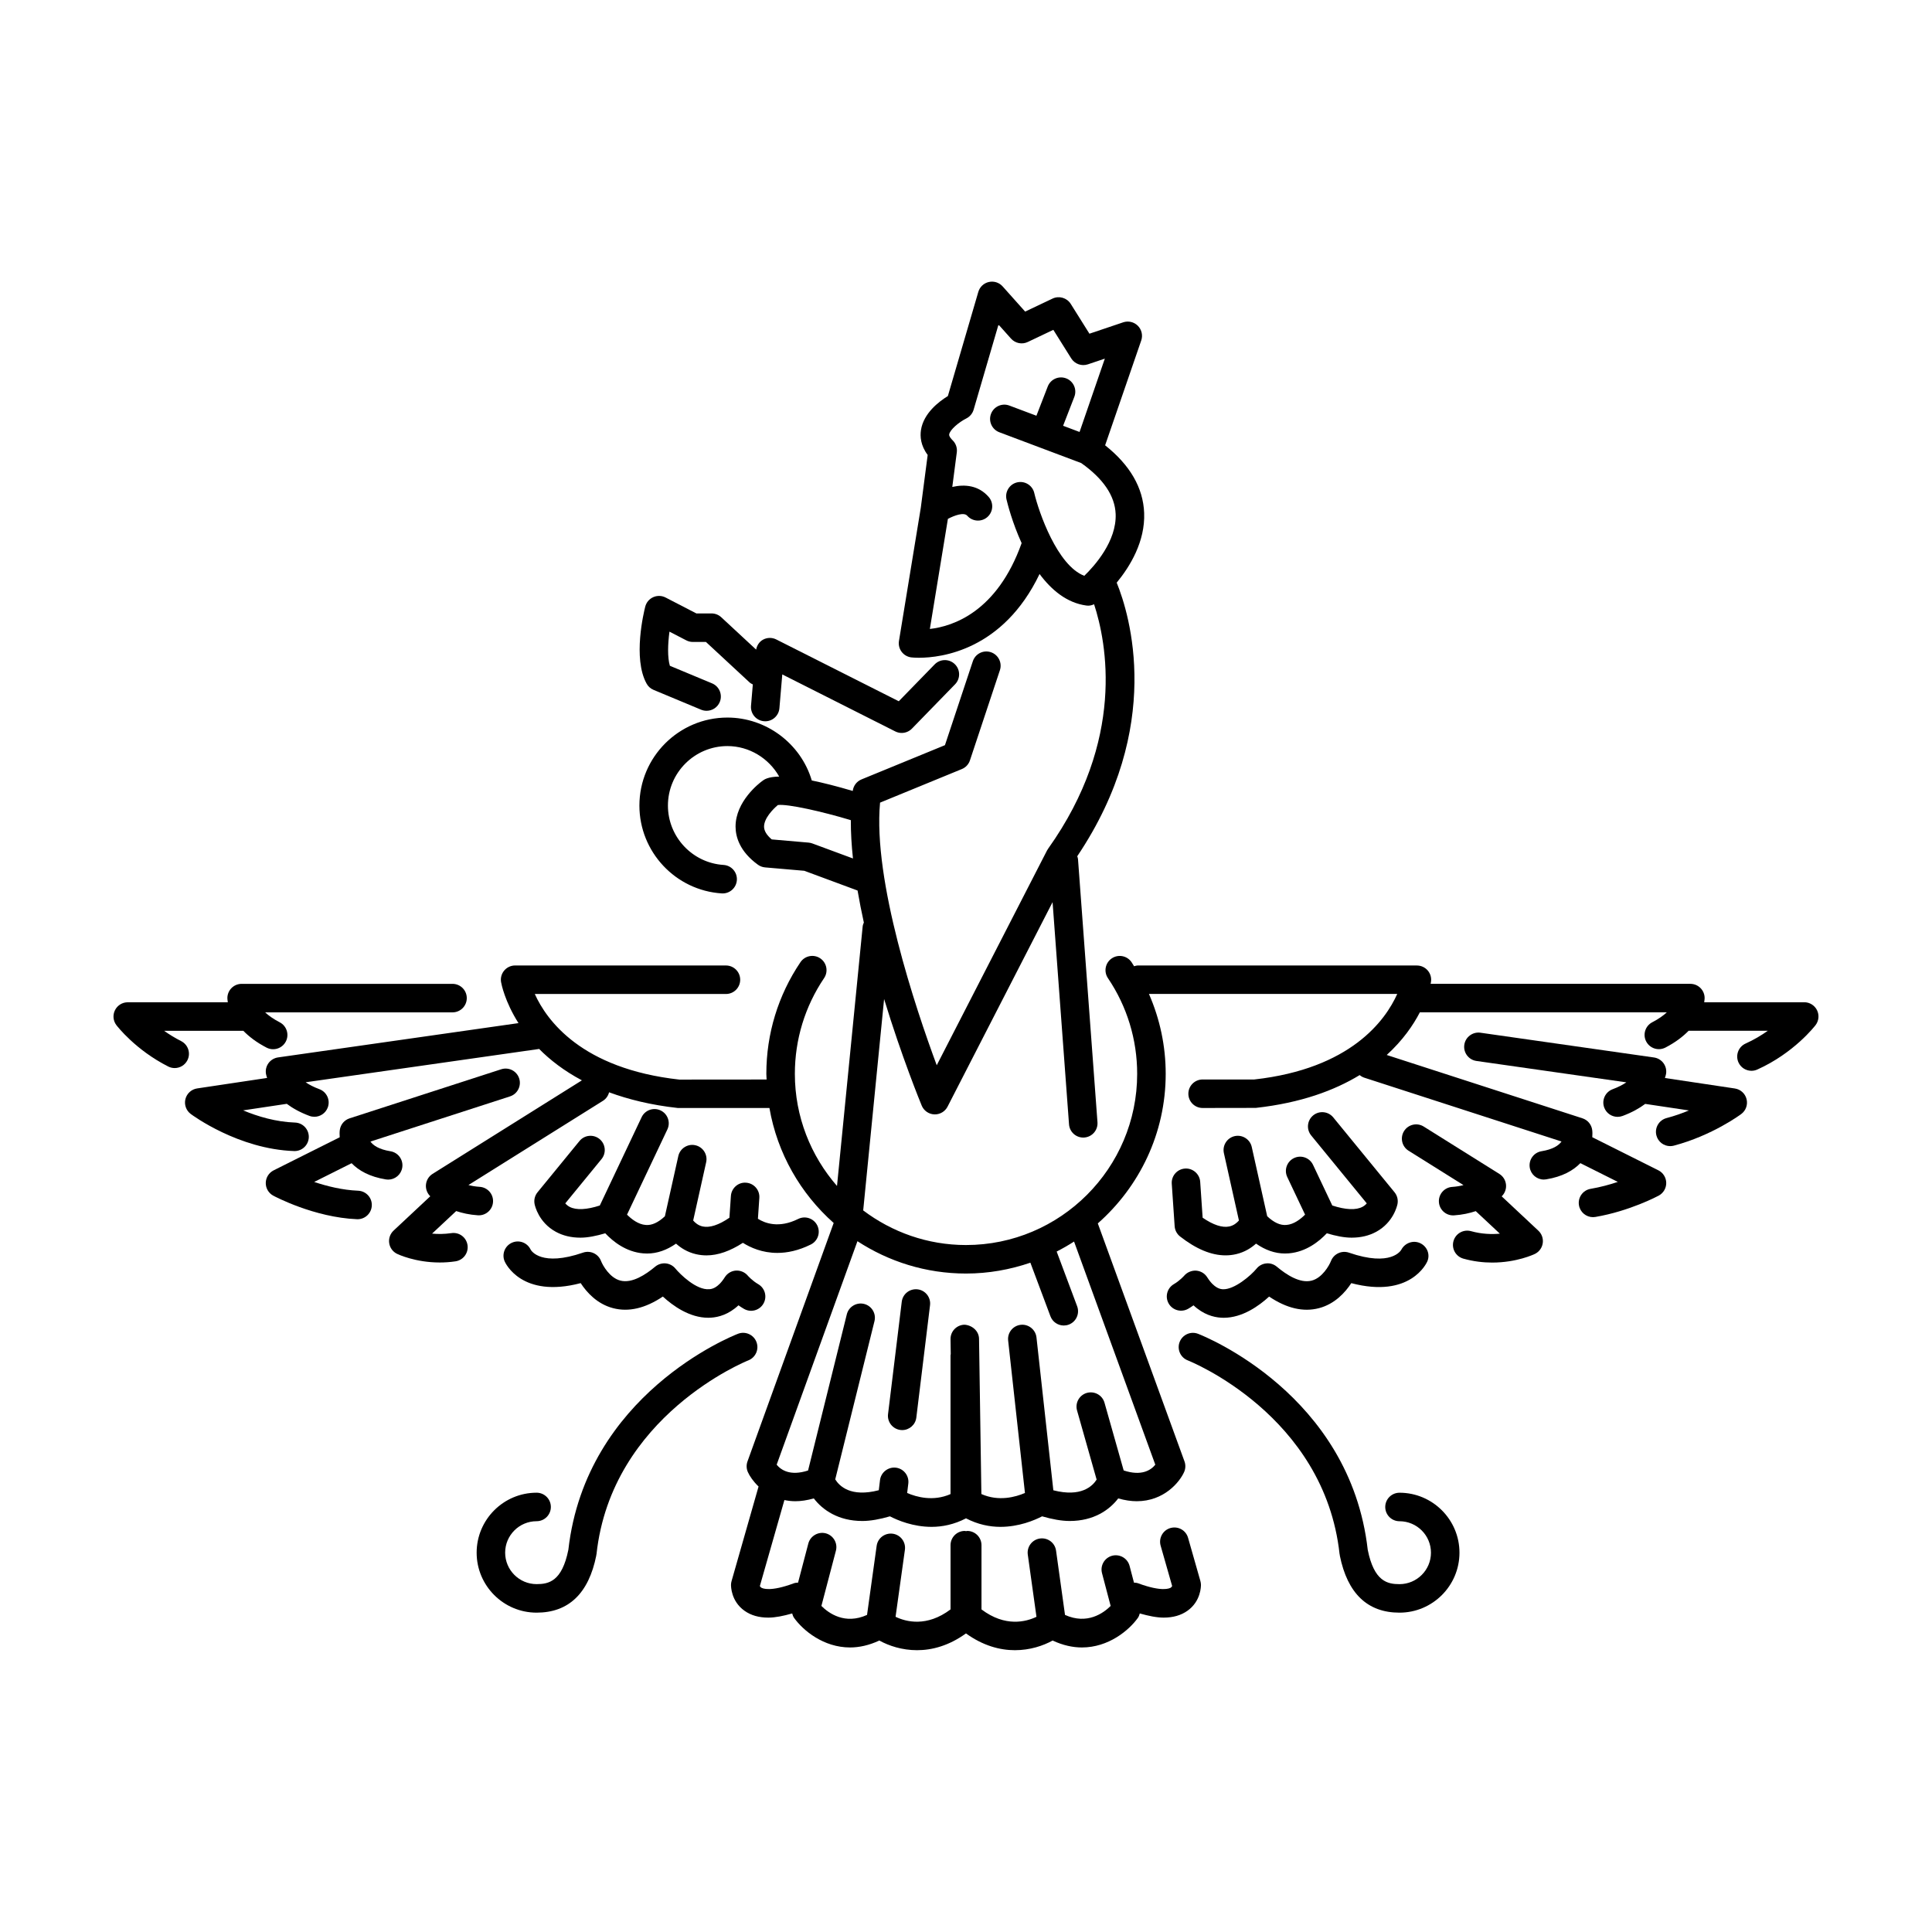 <?xml version="1.0" encoding="UTF-8"?>
<!-- Uploaded to: SVG Repo, www.svgrepo.com, Generator: SVG Repo Mixer Tools -->
<svg fill="#000000" width="800px" height="800px" version="1.1" viewBox="144 144 512 512" xmlns="http://www.w3.org/2000/svg">
 <g>
  <path d="m317.19 326.82 12.609 5.258c0.477 0.195 0.969 0.289 1.457 0.289 1.477 0 2.883-0.875 3.488-2.324 0.801-1.926-0.109-4.137-2.031-4.941l-11.191-4.664c-0.66-2.231-0.547-5.762-0.109-9.043l4.469 2.309c0.535 0.277 1.133 0.422 1.738 0.422h3.465l11.586 10.742c0.25 0.23 0.547 0.359 0.836 0.512l-0.48 5.672c-0.176 2.078 1.363 3.91 3.445 4.082 2.07 0.188 3.906-1.363 4.082-3.445l0.762-8.961 29.941 15.105c0.543 0.273 1.121 0.406 1.703 0.406 0.992 0 1.977-0.395 2.707-1.141l11.438-11.75c1.457-1.496 1.426-3.891-0.07-5.344s-3.887-1.422-5.344 0.074l-9.504 9.762-32.461-16.375c-1.125-0.566-2.449-0.543-3.547 0.074-0.977 0.547-1.586 1.523-1.793 2.613l-9.25-8.578c-0.699-0.648-1.613-1.008-2.566-1.008h-4.023l-8.152-4.215c-1.027-0.531-2.234-0.559-3.281-0.094-1.055 0.473-1.832 1.395-2.117 2.512-0.355 1.383-3.356 13.707 0.359 20.395 0.398 0.746 1.051 1.332 1.836 1.656z"/>
  <path d="m250.6 453.43c0.336-2.062-1.062-4-3.125-4.336-3.09-0.5-4.59-1.57-5.305-2.57l36.984-11.969c1.988-0.641 3.074-2.773 2.434-4.758-0.641-1.984-2.769-3.074-4.758-2.43l-40.195 13.008c-1.383 0.445-2.387 1.645-2.582 3.082-0.078 0.562-0.074 1.227-0.023 1.93l-17.512 8.77c-1.258 0.629-2.066 1.91-2.086 3.324-0.02 1.41 0.746 2.715 1.988 3.383 0.438 0.234 10.863 5.773 22.188 6.238 0.051 0.004 0.102 0.004 0.156 0.004 2.012 0 3.684-1.59 3.769-3.625 0.09-2.086-1.535-3.844-3.621-3.93-4.184-0.168-8.316-1.207-11.645-2.324l9.914-4.965c1.891 1.949 4.746 3.594 9.082 4.297 0.207 0.035 0.41 0.051 0.609 0.051 1.82-0.004 3.426-1.324 3.727-3.18z"/>
  <path d="m302.88 445.85c-1.605-1.312-3.996-1.086-5.312 0.531l-11.113 13.582c-0.719 0.879-1.004 2.031-0.781 3.141 0.098 0.488 1.098 4.856 5.606 7.324 1.902 1.043 4.09 1.566 6.539 1.566 2 0 4.234-0.469 6.582-1.16 1.977 2.102 5.441 4.941 10.059 5.32 0.344 0.031 0.688 0.043 1.027 0.043 2.664 0 5.223-0.918 7.668-2.621 1.285 1.152 3.004 2.262 5.281 2.793 0.914 0.211 1.844 0.32 2.793 0.32 3.043 0 6.269-1.148 9.641-3.328 2.027 1.273 5.129 2.672 9.129 2.672 2.613 0 5.598-0.602 8.875-2.227 1.871-0.926 2.633-3.195 1.707-5.066-0.926-1.863-3.191-2.641-5.062-1.703-5.16 2.562-8.855 1.102-10.664-0.051l0.375-5.535c0.145-2.082-1.434-3.883-3.512-4.023-2.051-0.176-3.883 1.426-4.023 3.512l-0.395 5.773c-2.793 1.918-5.231 2.719-7.078 2.312-1.191-0.258-2.004-0.973-2.523-1.578l3.441-15.438c0.453-2.035-0.832-4.055-2.867-4.508-2.008-0.457-4.055 0.824-4.512 2.867l-3.559 15.957c-1.762 1.652-3.473 2.461-5.106 2.301-1.941-0.148-3.711-1.512-4.93-2.731l10.695-22.586c0.895-1.883 0.09-4.137-1.797-5.031-1.891-0.898-4.144-0.09-5.031 1.797l-11.078 23.395c-3.445 1.129-6.234 1.266-7.961 0.379-0.516-0.266-0.898-0.609-1.188-0.945l9.605-11.734c1.32-1.617 1.086-3.996-0.531-5.32z"/>
  <path d="m192 419.9c-1.672-0.848-3.184-1.785-4.508-2.727h20.996c1.48 1.516 3.445 3.055 6.16 4.461 0.555 0.289 1.152 0.422 1.738 0.422 1.367 0 2.688-0.742 3.359-2.039 0.961-1.852 0.234-4.133-1.613-5.094-1.711-0.887-2.961-1.793-3.871-2.637h49.664c2.086 0 3.777-1.691 3.777-3.777 0-2.086-1.691-3.777-3.777-3.777h-55.891c-2.086 0-3.777 1.691-3.777 3.777 0 0.148 0.035 0.57 0.117 1.105h-26.516c-1.438 0-2.75 0.812-3.387 2.102-0.641 1.285-0.492 2.824 0.379 3.965 0.207 0.27 5.082 6.586 13.742 10.961 0.547 0.277 1.125 0.406 1.699 0.406 1.383 0 2.711-0.758 3.375-2.074 0.945-1.859 0.195-4.129-1.668-5.074z"/>
  <path d="m284.63 475.17c-0.867-1.84-3.031-2.672-4.922-1.855-1.914 0.828-2.793 3.051-1.969 4.965 0.188 0.43 4.488 9.883 20.148 5.762 1.578 2.426 4.344 5.527 8.574 6.633 4.121 1.082 8.562 0.051 13.199-3.074 2.648 2.434 7.059 5.621 12.035 5.621 0.23 0 0.469-0.008 0.703-0.023 2.031-0.125 4.715-0.855 7.301-3.277 0.449 0.32 0.93 0.637 1.453 0.941 1.805 1.047 4.117 0.43 5.16-1.375 1.047-1.805 0.434-4.117-1.371-5.164-1.637-0.949-2.762-2.254-2.762-2.254-0.777-0.926-1.973-1.422-3.152-1.352-1.207 0.082-2.297 0.734-2.941 1.754-1.922 3.043-3.59 3.148-4.137 3.184-3.438 0.285-7.734-3.988-8.969-5.484-0.641-0.773-1.57-1.266-2.574-1.359-0.988-0.09-2.004 0.223-2.773 0.863-2.519 2.117-6.148 4.5-9.23 3.695-2.809-0.715-4.656-3.996-5.121-5.18-0.723-1.91-2.824-2.891-4.766-2.234-11.008 3.801-13.691-0.434-13.887-0.785z"/>
  <path d="m387.18 485.69c-2.09-0.246-3.957 1.223-4.207 3.293l-3.633 29.766c-0.254 2.07 1.219 3.957 3.293 4.211 0.156 0.016 0.309 0.027 0.461 0.027 1.883 0 3.512-1.406 3.742-3.32l3.633-29.766c0.258-2.07-1.219-3.957-3.289-4.211z"/>
  <path d="m469.79 469.02c-1.852 0.406-4.285-0.395-7.078-2.316l-0.648-9.512c-0.137-2.082-1.973-3.66-4.023-3.512-2.082 0.141-3.656 1.945-3.512 4.023l0.766 11.258c0.074 1.07 0.594 2.059 1.438 2.719 4.25 3.328 8.289 5.004 12.055 5.004 0.949 0 1.883-0.109 2.793-0.32 2.277-0.531 3.996-1.641 5.281-2.793 2.445 1.703 5.004 2.621 7.668 2.621 0.34 0 0.684-0.012 1.027-0.043 4.617-0.379 8.082-3.215 10.059-5.316 2.344 0.695 4.578 1.164 6.582 1.16 2.449 0 4.633-0.523 6.539-1.566 4.508-2.469 5.504-6.832 5.606-7.324 0.223-1.109-0.062-2.262-0.781-3.141l-16.242-19.844c-1.32-1.617-3.715-1.844-5.312-0.531-1.617 1.324-1.855 3.703-0.531 5.32l14.727 17.996c-0.266 0.32-0.625 0.641-1.094 0.898-1.723 0.949-4.535 0.824-8.043-0.332l-5.102-10.773c-0.891-1.883-3.148-2.699-5.031-1.797-1.883 0.895-2.691 3.144-1.797 5.031l4.719 9.961c-1.219 1.219-2.988 2.582-4.93 2.731-1.645 0.164-3.34-0.648-5.106-2.301l-4.098-18.375c-0.457-2.043-2.516-3.309-4.512-2.863-2.035 0.457-3.32 2.477-2.867 4.512l3.984 17.852c-0.535 0.605-1.348 1.316-2.535 1.574z"/>
  <path d="m622.14 409.61h-26.512c0.082-0.535 0.117-0.961 0.117-1.105 0-2.086-1.691-3.777-3.777-3.777h-68.84c0.047-0.215 0.078-0.391 0.09-0.453 0.188-1.098-0.117-2.219-0.836-3.066-0.719-0.852-1.777-1.34-2.887-1.34l-73.965-0.004c-0.348 0-0.664 0.109-0.984 0.199-0.227-0.355-0.43-0.723-0.668-1.07-1.168-1.723-3.508-2.184-5.246-1.016-1.727 1.168-2.184 3.519-1.012 5.246 5.066 7.504 7.742 16.27 7.742 25.359 0 25.012-20.348 45.363-45.363 45.363-10.23 0-19.645-3.445-27.242-9.176l5.539-56.023c4.672 15.309 9.535 27.207 9.965 28.238 0.562 1.363 1.863 2.277 3.336 2.336 0.055 0.004 0.102 0.004 0.156 0.004 1.41 0 2.711-0.789 3.359-2.051l27.832-54.199 4.359 58.891c0.148 1.988 1.805 3.5 3.766 3.5 0.094 0 0.188-0.004 0.285-0.012 2.082-0.156 3.641-1.965 3.488-4.047l-5.164-69.77c-0.02-0.262-0.129-0.484-0.195-0.727 23.035-34.289 13.898-64.055 10.453-72.5 3.547-4.309 7.562-10.895 7.277-18.465-0.254-6.684-3.75-12.699-10.344-17.934l9.57-27.781c0.469-1.359 0.121-2.871-0.891-3.891-1.02-1.023-2.527-1.383-3.887-0.922l-8.949 3.016-4.953-7.898c-1.023-1.629-3.102-2.223-4.828-1.406l-7.258 3.445-5.965-6.676c-0.914-1.02-2.293-1.473-3.656-1.168-1.34 0.301-2.406 1.309-2.789 2.625l-8.07 27.605c-2.375 1.457-6.434 4.551-7.125 8.992-0.262 1.691-0.109 4.098 1.777 6.613l-1.824 13.988-5.785 35.301c-0.164 1.004 0.082 2.035 0.688 2.856 0.605 0.82 1.516 1.359 2.523 1.5 0.043 0.004 0.816 0.102 2.121 0.102 5.828 0 22.238-1.965 31.926-22.195 3.148 4.227 7.219 7.656 12.398 8.355 0.172 0.023 0.34 0.035 0.508 0.035 0.539 0 1.055-0.152 1.543-0.375 3.328 10.184 8.371 35.941-12.195 64.805-0.109 0.148-0.203 0.301-0.285 0.465l-29.219 56.902c-5.609-15.152-16.945-48.922-15.02-69.598l21.672-8.895c1.02-0.418 1.801-1.258 2.148-2.305l7.938-23.887c0.66-1.98-0.414-4.117-2.394-4.777-1.988-0.664-4.121 0.414-4.777 2.394l-7.391 22.242-22.121 9.078c-1.234 0.508-2.109 1.629-2.301 2.953-0.004 0.035-0.008 0.07-0.012 0.102-4.363-1.285-7.957-2.188-10.855-2.777-2.922-9.816-12.102-16.672-22.359-16.672-12.859 0-23.324 10.461-23.324 23.324 0 12.27 9.586 22.492 21.816 23.277 0.082 0.004 0.164 0.008 0.246 0.008 1.973 0 3.637-1.539 3.766-3.539 0.137-2.082-1.445-3.879-3.527-4.012-8.266-0.527-14.742-7.441-14.742-15.734 0-8.695 7.074-15.766 15.77-15.766 5.75 0 10.961 3.211 13.715 8.082-3.016 0.051-4.012 0.797-4.527 1.203-0.719 0.527-7.047 5.356-7.035 12.07 0.012 2.644 1.043 6.543 5.934 10.09 0.555 0.402 1.211 0.648 1.895 0.707l10.387 0.898 14.117 5.231c0.484 2.816 1.039 5.652 1.664 8.484-0.129 0.32-0.27 0.641-0.309 1.004l-6.805 68.805c-6.934-7.969-11.168-18.348-11.168-29.715 0-9.09 2.676-17.855 7.742-25.359 1.172-1.73 0.715-4.078-1.012-5.246-1.73-1.168-4.078-0.707-5.246 1.016-5.918 8.758-9.043 18.988-9.043 29.59 0 0.508 0.062 1 0.074 1.504l-23.133 0.02c-25.953-2.875-35.18-15.758-38.301-22.684h50.656c2.086 0 3.777-1.691 3.777-3.777 0-2.086-1.691-3.777-3.777-3.777l-55.871-0.004c-1.113 0-2.168 0.488-2.887 1.34-0.719 0.848-1.023 1.969-0.836 3.066 0.078 0.469 0.988 5.144 4.613 10.871l-63.719 9.09c-1.008 0.145-1.91 0.688-2.516 1.504-0.602 0.816-0.848 1.84-0.684 2.84 0.023 0.145 0.125 0.566 0.297 1.098l-18.535 2.777c-1.504 0.227-2.731 1.336-3.106 2.816-0.367 1.477 0.184 3.035 1.406 3.949 0.508 0.379 12.645 9.32 27.379 9.832 0.043 0.004 0.09 0.004 0.133 0.004 2.027 0 3.703-1.605 3.777-3.644 0.07-2.086-1.559-3.836-3.644-3.91-5.066-0.176-9.859-1.605-13.758-3.231l11.566-1.734c1.539 1.156 3.504 2.269 6.008 3.199 0.434 0.16 0.875 0.234 1.312 0.234 1.535 0 2.977-0.941 3.543-2.465 0.73-1.953-0.266-4.129-2.227-4.856-1.531-0.566-2.715-1.199-3.637-1.824l61.742-8.809c0.043-0.008 0.074-0.035 0.117-0.043 2.898 2.93 6.609 5.816 11.355 8.34l-39.574 24.789c-0.965 0.605-1.605 1.613-1.742 2.746-0.137 1.133 0.242 2.266 1.031 3.086 0.016 0.02 0.078 0.074 0.105 0.102l-9.734 9.105c-0.906 0.852-1.34 2.094-1.152 3.324 0.184 1.23 0.965 2.289 2.086 2.832 0.227 0.109 4.809 2.289 11.305 2.289 1.32 0 2.723-0.09 4.176-0.309 2.066-0.305 3.492-2.227 3.188-4.289-0.305-2.062-2.195-3.496-4.289-3.184-1.863 0.273-3.59 0.273-5.106 0.129l6.391-5.977c1.637 0.543 3.531 0.977 5.746 1.121 0.082 0.004 0.168 0.008 0.25 0.008 1.973 0 3.637-1.531 3.766-3.531 0.137-2.082-1.441-3.879-3.523-4.016-1.117-0.07-2.117-0.246-2.992-0.477l35.637-22.316c0.852-0.535 1.402-1.359 1.633-2.262 5.129 1.883 11.09 3.375 18.188 4.156h24.305c2.09 12.047 8.25 22.684 17.027 30.477l-22.84 63.188c-0.336 0.918-0.297 1.93 0.098 2.82 0.465 1.047 1.422 2.481 2.836 3.832l-7.152 25.051c-0.094 0.312-0.137 0.633-0.148 0.961-0.012 0.441 0.016 4.383 3.559 6.906 1.711 1.219 3.809 1.824 6.332 1.824 1.844 0 4.008-0.445 6.32-1.102 0.117 0.41 0.246 0.82 0.5 1.172 2.394 3.336 7.797 7.84 14.844 7.84 2.406 0 5.012-0.559 7.75-1.836 2.527 1.395 6.012 2.559 10.004 2.559 3.984 0 8.465-1.195 12.957-4.449 4.496 3.254 8.973 4.449 12.961 4.449s7.477-1.164 10.004-2.559c2.734 1.277 5.34 1.836 7.75 1.836 7.047 0 12.449-4.504 14.844-7.84 0.254-0.355 0.379-0.762 0.5-1.172 2.312 0.652 4.477 1.102 6.32 1.102 2.519 0 4.621-0.609 6.332-1.824 3.543-2.523 3.566-6.465 3.559-6.906-0.012-0.324-0.055-0.648-0.145-0.957l-3.266-11.457c-0.574-2.004-2.617-3.168-4.676-2.598-2.004 0.57-3.168 2.66-2.598 4.668l3.051 10.691c-0.059 0.145-0.164 0.309-0.348 0.43-0.328 0.223-2.356 1.195-8.664-1.145-0.363-0.133-0.734-0.152-1.102-0.172l-1.164-4.438c-0.531-2.023-2.609-3.211-4.613-2.695-2.016 0.531-3.227 2.598-2.695 4.613l2.289 8.699c-1.914 1.902-6.219 5.027-12.094 2.375l-2.371-17.031c-0.289-2.066-2.164-3.496-4.266-3.219-2.07 0.289-3.512 2.199-3.227 4.266l2.301 16.484c-2.762 1.332-8.281 2.789-14.57-1.957v-17.023c0-2.086-1.691-3.777-3.777-3.777-0.117 0-0.211 0.055-0.324 0.066-0.113-0.012-0.211-0.066-0.324-0.066-2.086 0-3.777 1.691-3.777 3.777v17.02c-6.289 4.746-11.809 3.289-14.57 1.957l2.477-17.754c0.285-2.066-1.156-3.977-3.223-4.262-2.086-0.277-3.977 1.156-4.266 3.219l-2.547 18.301c-5.875 2.66-10.156-0.449-12.094-2.379l3.844-14.633c0.531-2.019-0.68-4.082-2.695-4.613-1.977-0.508-4.078 0.676-4.613 2.695l-2.723 10.375c-0.367 0.02-0.738 0.035-1.102 0.168-6.301 2.344-8.324 1.367-8.664 1.145-0.188-0.121-0.297-0.289-0.355-0.418l6.504-22.781c0.91 0.184 1.863 0.309 2.898 0.309 1.492 0 3.133-0.246 4.894-0.742 2.328 3.047 6.481 5.981 12.855 5.981 2.16 0 4.641-0.453 7.316-1.234 2.117 1.09 6.176 2.789 11.055 2.789 2.856 0 5.969-0.629 9.109-2.258 3.144 1.633 6.258 2.258 9.113 2.258 4.879 0 8.938-1.699 11.055-2.789 2.68 0.781 5.156 1.234 7.316 1.234 6.375 0 10.527-2.934 12.855-5.981 1.762 0.496 3.402 0.742 4.894 0.742 7.277 0 11.395-5.106 12.566-7.731 0.398-0.895 0.434-1.91 0.098-2.832l-22.969-63.062c11.004-9.703 17.992-23.859 17.992-39.652 0-7.359-1.539-14.527-4.441-21.16h65.801c-3.109 6.945-12.262 19.816-37.891 22.672h-13.688c-2.086 0-3.777 1.691-3.777 3.777 0 2.086 1.691 3.777 3.777 3.777l14.105-0.023c12.008-1.332 20.875-4.656 27.516-8.695 0.355 0.293 0.758 0.535 1.223 0.688l52.27 16.914c-0.719 1.012-2.215 2.074-5.293 2.574-2.062 0.336-3.457 2.273-3.125 4.336 0.301 1.855 1.902 3.172 3.723 3.172 0.203 0 0.402-0.016 0.609-0.051 4.332-0.703 7.191-2.348 9.082-4.297l9.922 4.969c-2.129 0.715-4.594 1.395-7.207 1.84-2.055 0.348-3.438 2.301-3.09 4.359 0.316 1.844 1.914 3.144 3.719 3.144 0.211 0 0.422-0.016 0.641-0.055 9.062-1.543 16.469-5.484 16.781-5.652 1.238-0.668 2.008-1.973 1.988-3.383-0.02-1.41-0.828-2.695-2.086-3.324l-17.512-8.77c0.051-0.703 0.055-1.367-0.023-1.93-0.195-1.438-1.199-2.637-2.582-3.082l-51.867-16.781c4.266-3.891 7.035-7.922 8.781-11.312h65.457c-0.91 0.848-2.16 1.754-3.867 2.637-1.852 0.961-2.574 3.242-1.613 5.094 0.676 1.297 1.992 2.039 3.359 2.039 0.586 0 1.18-0.137 1.738-0.422 2.715-1.406 4.676-2.945 6.16-4.461h20.988c-1.676 1.191-3.652 2.387-5.891 3.391-1.902 0.855-2.754 3.09-1.902 4.992 0.629 1.402 2.008 2.231 3.449 2.231 0.523 0 1.043-0.105 1.543-0.332 9.711-4.356 15.211-11.473 15.445-11.77 0.871-1.145 1.02-2.68 0.379-3.969-0.637-1.281-1.949-2.098-3.387-2.098zm-204.05-134.97c-0.48-2.035-2.519-3.277-4.547-2.805-2.027 0.48-3.285 2.516-2.805 4.543 0.27 1.145 1.523 6.106 4.004 11.555-6.496 18.223-18.203 22.059-24.32 22.746l4.781-29.172c1.727-0.914 4.246-1.832 5.129-0.832 1.379 1.57 3.766 1.723 5.332 0.348 1.566-1.375 1.723-3.766 0.344-5.332-2.695-3.078-6.301-3.402-9.641-2.648l1.195-9.172c0.152-1.188-0.262-2.371-1.121-3.203-0.367-0.359-0.973-1.035-0.898-1.539 0.188-1.238 2.543-3.227 4.531-4.231 0.945-0.469 1.648-1.312 1.945-2.32l6.594-22.555 3.316 3.711c1.125 1.258 2.938 1.617 4.441 0.895l6.773-3.219 4.746 7.57c0.934 1.484 2.75 2.129 4.41 1.574l4.492-1.512-6.695 19.434-4.363-1.641 2.977-7.672c0.754-1.945-0.211-4.133-2.156-4.887-1.953-0.754-4.137 0.207-4.891 2.156l-3 7.742-7.172-2.695c-1.953-0.734-4.133 0.254-4.867 2.207s0.254 4.133 2.211 4.867l21.699 8.164c5.84 4.129 8.93 8.66 9.125 13.492 0.285 7.207-5.594 13.762-8.309 16.387-7.168-2.727-12.051-16.863-13.262-21.957zm-58.809 92.883c-0.32-0.117-0.648-0.191-0.988-0.223l-9.777-0.848c-1.344-1.141-2.027-2.269-2.035-3.367-0.012-2.219 2.375-4.672 3.66-5.742 2.59-0.344 11.82 1.738 19.336 4.008-0.012 3.234 0.188 6.637 0.566 10.152zm90.887 164.64c-1.16 1.426-3.617 3.102-8.383 1.52l-5.082-17.945c-0.566-2.004-2.637-3.16-4.664-2.606-2.008 0.566-3.18 2.656-2.609 4.668l5.188 18.312c-1.113 1.754-4.125 4.719-11.473 2.828l-4.469-40.508c-0.227-2.074-2.121-3.574-4.168-3.344-2.078 0.23-3.57 2.098-3.34 4.168l4.453 40.395c-2.469 1.074-6.957 2.324-11.547 0.285l-0.621-41.148c-0.031-2.09-1.863-3.598-3.836-3.723-2.086 0.031-3.75 1.75-3.719 3.836l0.059 3.953c-0.008 0.102-0.059 0.191-0.059 0.293v36.801c-4.555 2.016-9.008 0.789-11.492-0.289l0.305-2.504c0.25-2.07-1.219-3.957-3.297-4.207-2.035-0.238-3.949 1.223-4.203 3.297l-0.324 2.68c-7.469 1.941-10.465-1.121-11.543-2.875l10.398-41.918c0.508-2.023-0.727-4.078-2.754-4.578-1.996-0.492-4.074 0.727-4.574 2.758l-10.27 41.387c-4.738 1.543-7.18-0.141-8.32-1.539l21.406-59.227c8.289 5.402 18.16 8.57 28.77 8.57 5.973 0 11.695-1.043 17.059-2.875l5.316 14.195c0.566 1.52 2.008 2.453 3.539 2.453 0.441 0 0.891-0.078 1.324-0.242 1.953-0.73 2.945-2.906 2.215-4.863l-5.426-14.496c1.582-0.812 3.121-1.691 4.606-2.652z"/>
  <path d="m603.76 432.46-18.535-2.777c0.172-0.531 0.273-0.949 0.297-1.098 0.164-1-0.082-2.023-0.684-2.84-0.605-0.816-1.504-1.359-2.516-1.504l-45.996-6.562c-2.043-0.289-3.981 1.145-4.269 3.207-0.297 2.066 1.141 3.981 3.207 4.277l39.734 5.668c-0.922 0.625-2.106 1.254-3.633 1.824-1.957 0.723-2.957 2.898-2.231 4.856 0.566 1.523 2.008 2.465 3.543 2.465 0.438 0 0.879-0.078 1.312-0.234 2.504-0.93 4.465-2.043 6.008-3.199l11.582 1.734c-1.801 0.754-3.793 1.461-5.93 2.023-2.016 0.535-3.219 2.602-2.68 4.621 0.449 1.691 1.973 2.812 3.644 2.812 0.324 0 0.648-0.039 0.973-0.125 10.164-2.695 17.555-8.148 17.863-8.383 1.227-0.914 1.777-2.469 1.406-3.949-0.367-1.48-1.594-2.59-3.098-2.816z"/>
  <path d="m541.96 461.04c0.027-0.027 0.086-0.082 0.105-0.102 0.793-0.82 1.172-1.953 1.031-3.086-0.137-1.133-0.777-2.141-1.742-2.746l-20.055-12.559c-1.777-1.109-4.102-0.57-5.211 1.199-1.105 1.77-0.57 4.102 1.195 5.207l14.559 9.113c-0.879 0.23-1.875 0.402-2.992 0.477-2.082 0.137-3.66 1.938-3.523 4.016 0.129 2 1.789 3.531 3.766 3.531 0.082 0 0.168-0.004 0.25-0.008 2.215-0.145 4.109-0.578 5.746-1.121l6.387 5.973c-2.176 0.199-4.812 0.121-7.633-0.664-2.027-0.555-4.094 0.621-4.656 2.629-0.562 2.012 0.613 4.094 2.629 4.656 2.723 0.758 5.305 1.039 7.637 1.039 6.484 0 11.047-2.168 11.301-2.289 1.121-0.543 1.902-1.605 2.086-2.832 0.188-1.234-0.246-2.477-1.152-3.324z"/>
  <path d="m453.73 489.48c1.055 1.797 3.371 2.398 5.172 1.348 0.496-0.289 0.965-0.594 1.391-0.902 2.59 2.426 5.269 3.152 7.301 3.277 0.234 0.016 0.469 0.023 0.703 0.023 4.973-0.004 9.387-3.188 12.035-5.621 4.633 3.121 9.074 4.156 13.199 3.074 4.231-1.105 6.996-4.207 8.574-6.633 15.66 4.121 19.961-5.332 20.148-5.762 0.801-1.859-0.039-3.941-1.863-4.82-1.84-0.883-4.062-0.09-5.012 1.699-0.102 0.195-2.668 4.68-13.895 0.801-1.934-0.656-4.023 0.328-4.762 2.215-0.473 1.203-2.316 4.488-5.125 5.199-3.074 0.805-6.711-1.578-9.23-3.695-0.777-0.648-1.789-0.98-2.785-0.867-1.004 0.094-1.93 0.586-2.566 1.367-1.535 1.879-5.934 5.625-8.953 5.481-0.551-0.035-2.219-0.137-4.148-3.188-0.641-1.012-1.73-1.656-2.926-1.742-1.121-0.078-2.371 0.406-3.148 1.32-0.012 0.012-1.125 1.305-2.75 2.254-1.809 1.055-2.414 3.371-1.359 5.172z"/>
  <path d="m344.46 499.62c-0.758-1.945-2.953-2.902-4.879-2.156-1.648 0.637-40.293 16.078-44.961 57.258 0 0 0 0.004-0.004 0.004-1.68 8.383-5.219 9.082-8.41 9.082-4.594 0-8.336-3.738-8.336-8.336 0-4.598 3.738-8.336 8.336-8.336 2.086 0 3.777-1.691 3.777-3.777 0-2.086-1.691-3.777-3.777-3.777-8.762 0-15.891 7.129-15.891 15.895 0 8.762 7.129 15.891 15.891 15.891 8.48 0 13.805-5.098 15.816-15.148 0.012-0.055-0.008-0.105 0-0.156 0.012-0.062 0.047-0.113 0.055-0.18 3.981-36.801 39.871-51.227 40.23-51.367 1.945-0.762 2.91-2.953 2.152-4.894z"/>
  <path d="m514.88 539.59c-2.086 0-3.777 1.691-3.777 3.777 0 2.086 1.691 3.777 3.777 3.777 4.602 0 8.34 3.738 8.34 8.336 0 4.594-3.738 8.336-8.34 8.336-3.184 0-6.727-0.699-8.41-9.078 0-0.004-0.004-0.004-0.004-0.008-4.672-41.18-43.312-56.617-44.961-57.254-1.949-0.762-4.129 0.215-4.887 2.156-0.754 1.945 0.211 4.137 2.16 4.887 0.359 0.141 36.23 14.441 40.227 51.367 0.008 0.062 0.043 0.117 0.055 0.18 0.008 0.055-0.012 0.105 0 0.16 2.023 10.051 7.34 15.145 15.816 15.145 8.766 0 15.898-7.129 15.898-15.891 0-8.762-7.129-15.891-15.895-15.891z"/>
 </g>
</svg>